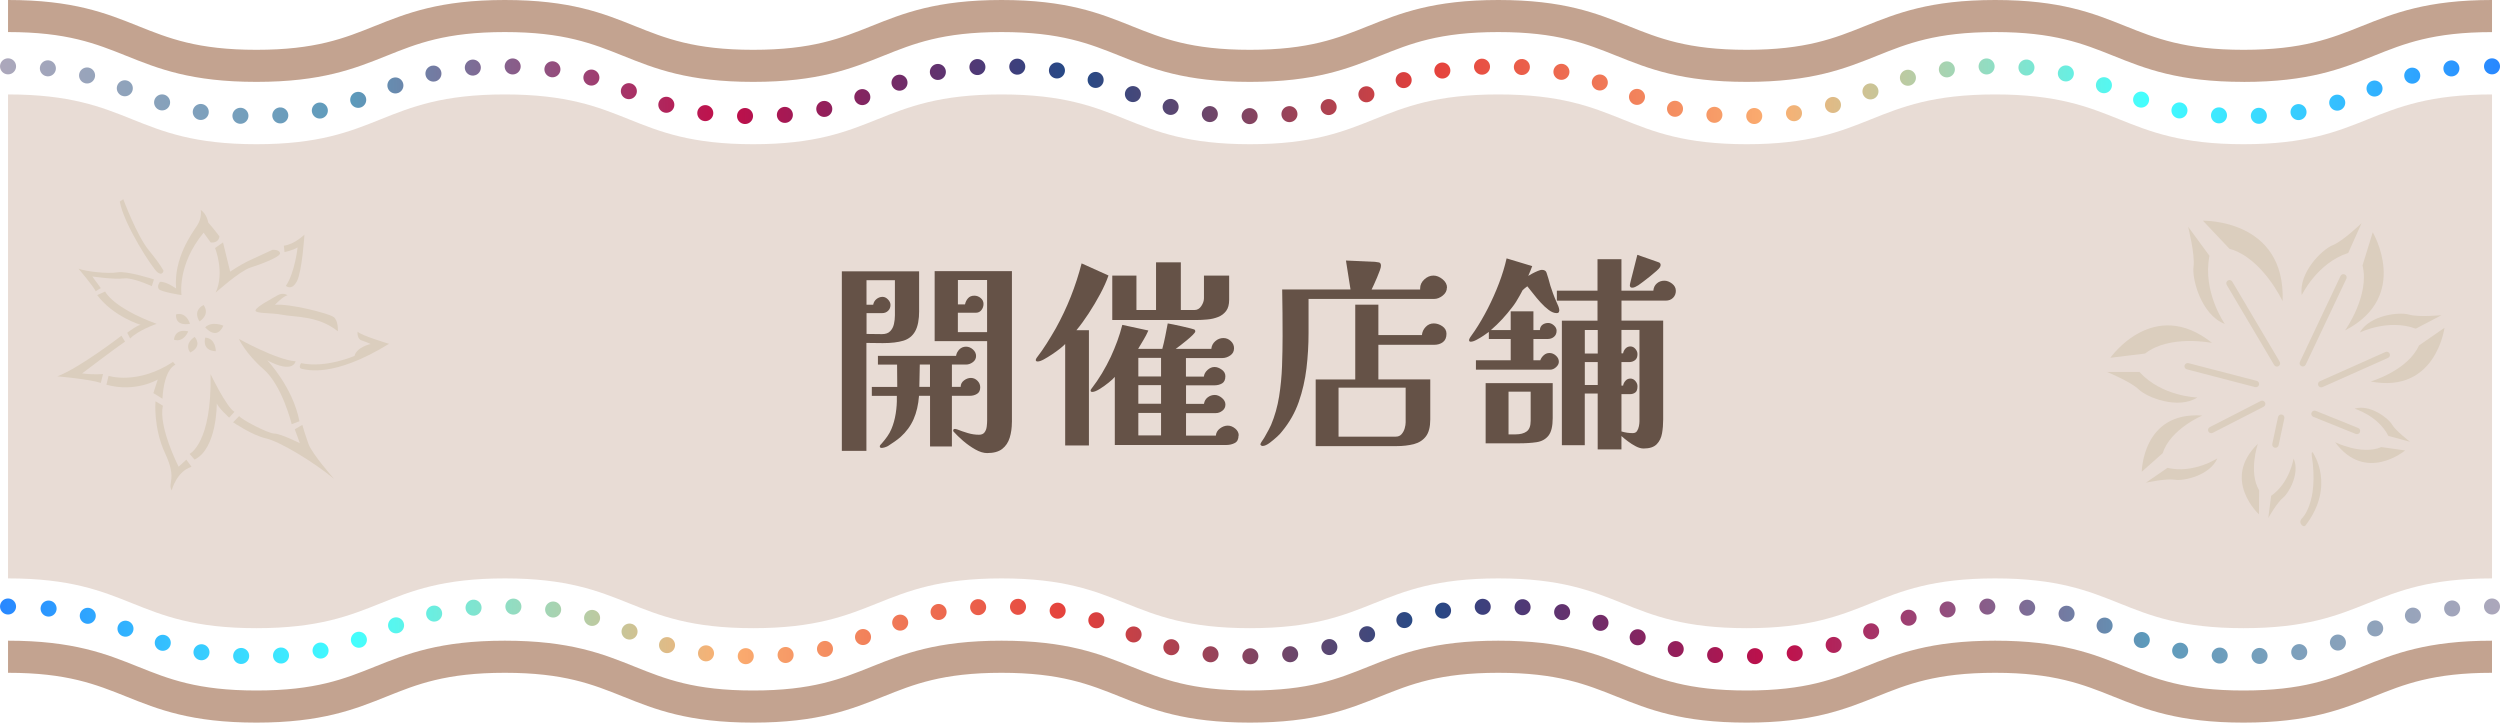 <?xml version="1.0" encoding="UTF-8"?>
<svg id="_レイヤー_2" data-name="レイヤー 2" xmlns="http://www.w3.org/2000/svg" xmlns:xlink="http://www.w3.org/1999/xlink" viewBox="0 0 553.55 160">
  <defs>
    <style>
      .cls-1 {
        stroke: url(#_新規グラデーションスウォッチ_4-4);
      }

      .cls-1, .cls-2, .cls-3, .cls-4, .cls-5, .cls-6 {
        fill: none;
        stroke-linecap: round;
        stroke-linejoin: round;
        stroke-width: 3.55px;
      }

      .cls-2 {
        stroke: url(#_新規グラデーションスウォッチ_4-6);
      }

      .cls-3 {
        stroke: url(#_新規グラデーションスウォッチ_4-3);
      }

      .cls-7 {
        fill: #c3a390;
      }

      .cls-8 {
        fill: #dbcebe;
      }

      .cls-9 {
        fill: #e8dcd5;
      }

      .cls-10 {
        fill: #655247;
      }

      .cls-4 {
        stroke: url(#_新規グラデーションスウォッチ_4-2);
      }

      .cls-4, .cls-5 {
        stroke-dasharray: 0 8.83;
      }

      .cls-5 {
        stroke: url(#_新規グラデーションスウォッチ_4-5);
      }

      .cls-6 {
        stroke: url(#_新規グラデーションスウォッチ_4);
      }
    </style>
    <linearGradient id="_新規グラデーションスウォッチ_4" data-name="新規グラデーションスウォッチ 4" x1="553.55" y1="134.29" x2="0" y2="134.29" gradientUnits="userSpaceOnUse">
      <stop offset="0" stop-color="#aca7bb"/>
      <stop offset=".14" stop-color="#5c9bbc"/>
      <stop offset=".29" stop-color="#c10e49"/>
      <stop offset=".43" stop-color="#234a87"/>
      <stop offset=".57" stop-color="#e43f3b"/>
      <stop offset=".71" stop-color="#fbaf71"/>
      <stop offset=".86" stop-color="#42ffff"/>
      <stop offset="1" stop-color="#2887ff"/>
    </linearGradient>
    <linearGradient id="_新規グラデーションスウォッチ_4-2" data-name="新規グラデーションスウォッチ 4" y1="139.8" x2="0" y2="139.8" xlink:href="#_新規グラデーションスウォッチ_4"/>
    <linearGradient id="_新規グラデーションスウォッチ_4-3" data-name="新規グラデーションスウォッチ 4" x1="553.55" y1="134.29" x2="0" y2="134.29" xlink:href="#_新規グラデーションスウォッチ_4"/>
    <linearGradient id="_新規グラデーションスウォッチ_4-4" data-name="新規グラデーションスウォッチ 4" x1="0" y1="14.69" x2="553.55" y2="14.69" xlink:href="#_新規グラデーションスウォッチ_4"/>
    <linearGradient id="_新規グラデーションスウォッチ_4-5" data-name="新規グラデーションスウォッチ 4" x1="0" y1="20.2" x2="553.55" y2="20.2" xlink:href="#_新規グラデーションスウォッチ_4"/>
    <linearGradient id="_新規グラデーションスウォッチ_4-6" data-name="新規グラデーションスウォッチ 4" x1="0" y1="14.69" x2="553.55" y2="14.69" xlink:href="#_新規グラデーションスウォッチ_4"/>
  </defs>
  <g id="_レイヤー_6" data-name="レイヤー 6">
    <g>
      <g>
        <path class="cls-9" d="M551.78,128.07c-27.5,0-27.5,11.02-55.01,11.02s-27.5-11.02-55.01-11.02-27.5,11.02-55,11.02-27.5-11.02-55-11.02-27.5,11.02-55,11.02-27.5-11.02-55-11.02-27.5,11.02-54.99,11.02-27.5-11.02-54.99-11.02-27.5,11.02-55,11.02-27.5-11.02-55-11.02V20.91c27.5,0,27.5,11.02,55,11.02s27.5-11.02,55-11.02,27.5,11.02,54.99,11.02,27.5-11.02,54.99-11.02,27.5,11.02,55,11.02,27.5-11.02,55-11.02,27.5,11.02,55,11.02,27.5-11.02,55-11.02,27.5,11.02,55.01,11.02,27.5-11.02,55.01-11.02v107.16Z"/>
        <g>
          <g>
            <path class="cls-7" d="M496.77,18.13c-14.44,0-21.75-2.93-28.82-5.77-6.75-2.7-13.12-5.26-26.19-5.26s-19.44,2.55-26.18,5.26c-7.07,2.83-14.38,5.77-28.82,5.77s-21.75-2.93-28.82-5.77c-6.75-2.7-13.12-5.26-26.18-5.26s-19.44,2.55-26.18,5.26c-7.07,2.83-14.38,5.77-28.82,5.77s-21.75-2.93-28.82-5.77c-6.75-2.7-13.12-5.26-26.18-5.26s-19.43,2.55-26.18,5.26c-7.07,2.83-14.38,5.77-28.81,5.77s-21.74-2.93-28.81-5.77c-6.74-2.7-13.11-5.26-26.18-5.26s-19.44,2.55-26.18,5.26c-7.07,2.83-14.38,5.77-28.82,5.77s-21.75-2.93-28.82-5.77c-6.75-2.7-13.11-5.26-26.18-5.26V0c14.43,0,21.75,2.93,28.82,5.77,6.75,2.7,13.11,5.26,26.18,5.26s19.44-2.55,26.18-5.26c7.07-2.83,14.38-5.77,28.82-5.77s21.74,2.93,28.81,5.77c6.74,2.7,13.11,5.26,26.18,5.26s19.43-2.55,26.18-5.26c7.07-2.83,14.38-5.77,28.81-5.77s21.75,2.93,28.82,5.77c6.75,2.7,13.11,5.26,26.18,5.26s19.44-2.55,26.18-5.26c7.07-2.83,14.38-5.77,28.82-5.77s21.75,2.93,28.82,5.77c6.75,2.7,13.12,5.26,26.18,5.26s19.44-2.55,26.18-5.26c7.07-2.83,14.39-5.77,28.82-5.77s21.75,2.93,28.82,5.77c6.75,2.7,13.12,5.26,26.19,5.26s19.44-2.55,26.19-5.26c7.07-2.83,14.39-5.77,28.82-5.77v7.11c-13.07,0-19.44,2.55-26.19,5.26-7.07,2.83-14.39,5.77-28.82,5.77Z"/>
            <path class="cls-7" d="M496.77,160c-14.44,0-21.75-2.93-28.82-5.77-6.75-2.7-13.12-5.26-26.19-5.26s-19.44,2.55-26.18,5.26c-7.07,2.83-14.38,5.77-28.82,5.77s-21.75-2.93-28.82-5.77c-6.75-2.7-13.12-5.26-26.18-5.26s-19.44,2.55-26.18,5.26c-7.07,2.83-14.38,5.77-28.82,5.77s-21.75-2.93-28.82-5.77c-6.75-2.7-13.12-5.26-26.18-5.26s-19.43,2.55-26.18,5.26c-7.07,2.83-14.38,5.77-28.81,5.77s-21.74-2.93-28.81-5.77c-6.74-2.7-13.11-5.26-26.18-5.26s-19.44,2.55-26.18,5.26c-7.07,2.83-14.38,5.77-28.82,5.77s-21.75-2.93-28.82-5.77c-6.75-2.7-13.11-5.26-26.18-5.26v-7.11c14.43,0,21.75,2.93,28.82,5.77,6.75,2.7,13.11,5.26,26.18,5.26s19.44-2.55,26.18-5.26c7.07-2.83,14.38-5.77,28.82-5.77s21.74,2.93,28.81,5.77c6.74,2.7,13.11,5.26,26.18,5.26s19.43-2.55,26.18-5.26c7.07-2.83,14.38-5.77,28.81-5.77s21.75,2.93,28.82,5.77c6.75,2.7,13.11,5.26,26.18,5.26s19.44-2.55,26.18-5.26c7.07-2.83,14.38-5.77,28.82-5.77s21.75,2.93,28.82,5.77c6.75,2.7,13.12,5.26,26.18,5.26s19.44-2.55,26.18-5.26c7.07-2.83,14.39-5.77,28.82-5.77s21.75,2.93,28.82,5.77c6.75,2.7,13.12,5.26,26.19,5.26s19.44-2.55,26.19-5.26c7.07-2.83,14.39-5.77,28.82-5.77v7.11c-13.07,0-19.44,2.55-26.19,5.26-7.07,2.83-14.39,5.77-28.82,5.77Z"/>
            <g>
              <g>
                <line class="cls-6" x1="551.78" y1="134.29" x2="551.78" y2="134.29"/>
                <path class="cls-4" d="M542.95,134.73c-19.08,2.05-21.98,10.58-46.18,10.58-27.5,0-27.5-11.02-55-11.02s-27.5,11.02-54.99,11.02-27.5-11.02-54.99-11.02-27.5,11.02-55,11.02-27.5-11.02-55-11.02-27.5,11.02-55,11.02-27.5-11.02-55-11.02-27.5,11.02-55.01,11.02c-25.95,0-27.42-9.81-50.59-10.92"/>
                <line class="cls-3" x1="1.78" y1="134.29" x2="1.78" y2="134.29"/>
              </g>
              <g>
                <line class="cls-1" x1="1.78" y1="14.69" x2="1.78" y2="14.69"/>
                <path class="cls-5" d="M10.6,15.13c19.08,2.05,21.98,10.58,46.18,10.58,27.5,0,27.5-11.02,55-11.02s27.5,11.02,54.99,11.02,27.5-11.02,54.99-11.02,27.5,11.02,55,11.02,27.5-11.02,55-11.02,27.5,11.02,55,11.02,27.5-11.02,55-11.02,27.5,11.02,55.01,11.02c25.95,0,27.42-9.81,50.59-10.92"/>
                <line class="cls-2" x1="551.78" y1="14.69" x2="551.78" y2="14.69"/>
              </g>
            </g>
          </g>
          <g>
            <g>
              <path class="cls-8" d="M487.78,48.87s18.32-.43,17.64,17.83c0,0-4.47-9.6-11.78-11.62l-5.86-6.21Z"/>
              <path class="cls-8" d="M484.49,50.2s1.57,6.18,1.2,8.86c-.37,2.68,1.69,10.65,6.93,12.67,0,0-4.99-7.09-3.4-15.09l-4.73-6.44Z"/>
            </g>
            <g>
              <path class="cls-8" d="M467.28,79.21s9.57-13.64,22.52-3.28c0,0-9.41-1.91-14.83,2.35l-7.69.94Z"/>
              <path class="cls-8" d="M466.47,82.33s5.35,2.19,7.1,3.91c1.75,1.72,8.67,4.52,12.97,1.77,0,0-7.86-.18-12.83-5.66h-7.24Z"/>
            </g>
            <g>
              <path class="cls-8" d="M474.23,104.45s.13-13.38,13.39-12.44c0,0-7.09,3.03-8.74,8.32l-4.65,4.12Z"/>
              <path class="cls-8" d="M475.12,106.88s4.53-.99,6.47-.66c1.94.34,7.78-.97,9.38-4.74,0,0-5.28,3.47-11.05,2.11l-4.79,3.29Z"/>
            </g>
            <g>
              <path class="cls-8" d="M500.19,113.9s-8.42-7.72-.26-15.63c0,0-2.12,6.25.29,10.31l-.04,5.32Z"/>
              <path class="cls-8" d="M502.23,114.72s1.95-3.46,3.27-4.5c1.32-1.04,3.82-5.52,2.34-8.69,0,0-.81,5.34-4.96,8.25l-.64,4.94Z"/>
            </g>
            <g>
              <path class="cls-8" d="M532.54,99.74s-8.75,7.33-15.5-1.83c0,0,5.9,2.94,10.24,1.08l5.26.75Z"/>
              <path class="cls-8" d="M533.63,97.82s-3.16-2.4-4.01-3.85c-.85-1.45-4.95-4.53-8.28-3.48,0,0,5.18,1.51,7.5,6.03l4.79,1.3Z"/>
            </g>
            <g>
              <path class="cls-8" d="M541.26,72.58s-1.91,14.67-16.34,11.89c0,0,8.18-2.39,10.69-7.98l5.65-3.91Z"/>
              <path class="cls-8" d="M540.61,69.79s-5.1.49-7.19-.13c-2.08-.63-8.67.04-10.92,3.97,0,0,6.25-3.11,12.41-.86l5.69-2.98Z"/>
            </g>
            <g>
              <path class="cls-8" d="M525.37,51.43s8.44,14.18-6.13,21.73c0,0,5.52-7.75,3.87-14.39l2.26-7.34Z"/>
              <path class="cls-8" d="M522.88,49.44s-4.14,3.97-6.39,4.86c-2.26.89-7.58,6.03-6.83,11.04,0,0,3.34-7.06,10.29-9.34l2.94-6.56Z"/>
            </g>
            <path class="cls-8" d="M493.29,62.11c-.34.2-.45.64-.25.98l10.5,17.73c.2.34.64.45.98.25.34-.2.45-.64.25-.98l-10.5-17.73c-.2-.34-.64-.45-.98-.25Z"/>
            <path class="cls-8" d="M483.7,80.91c-.1.38.13.77.51.87l15.11,3.93c.38.1.77-.13.87-.51.1-.38-.13-.77-.51-.87l-15.1-3.92c-.38-.1-.77.13-.87.51Z"/>
            <path class="cls-8" d="M500.57,88.79l-11.28,5.78c-.35.18-.49.61-.31.96.18.35.61.49.96.31l11.27-5.78c.35-.18.49-.61.31-.96-.18-.35-.61-.49-.96-.31Z"/>
            <path class="cls-8" d="M504.4,92.33l-1.27,5.95c-.08.39.16.77.55.85.39.08.76-.16.85-.55l1.27-5.95c.08-.39-.16-.76-.55-.85-.38-.08-.76.16-.85.55Z"/>
            <path class="cls-8" d="M511.82,91.37c-.15.37.03.78.4.93l9.39,3.78c.36.15.78-.03.93-.39.15-.37-.03-.78-.4-.93l-9.39-3.79c-.37-.14-.78.03-.93.4Z"/>
            <path class="cls-8" d="M528.18,77.94l-14.51,6.47c-.36.16-.52.58-.36.94.16.36.58.52.94.36l14.51-6.47c.36-.16.52-.58.36-.94-.16-.36-.58-.52-.94-.36Z"/>
            <path class="cls-8" d="M518.24,61.11l-9,19.02c-.17.36-.02.78.34.95.36.17.78.02.95-.34l9-19.02c.17-.36.02-.78-.34-.95-.36-.17-.78-.02-.95.34Z"/>
            <path class="cls-8" d="M512.11,100.21s5.14,7.26-1.61,16.12c0,0-.35.46-.87-.1-.66-.72,0-1.37,0-1.37,0,0,3.86-3.46,2.24-13.99,0,0-.11-1.06.25-.66Z"/>
          </g>
          <g>
            <path class="cls-8" d="M48,89.31s.1,10-4.92,12.45l-1.1-1.26s4.96-2.32,4.64-17.67c0,0,3.52,7.33,5.29,8.36l-1.17,1.28s-2.33-2.11-2.75-3.15Z"/>
            <path class="cls-8" d="M42.41,103.36l-1.15-1.58-1.71,1.56s-4.53-8.86-3.48-13.51l-1.64-.98s-.53,5.87,2.15,11.57c2.68,5.7.47,6.49,1.44,8.16,0,0,1.05-4.19,4.39-5.22Z"/>
            <path class="cls-8" d="M52.96,92.12l-1.35,1.38s4.2,2.87,7.29,3.57c3.09.7,10.53,5.22,15.05,8.94,0,0-4.86-5.5-5.65-7.72-.79-2.22-1.36-4.21-1.36-4.21l-1.67.97,1.12,3.08s-4.28-2.14-5.64-2.13c-1.36.01-7.42-3.16-7.79-3.88Z"/>
            <path class="cls-8" d="M66.31,93.27l-1.72.65s-2.08-8.52-6.19-12.12c-4.12-3.6-5.51-6.77-5.51-6.77,0,0,8.3,4.65,12.56,4.97,0,0-.47,2.87-6.26-.21,0,0,5.64,5.9,7.11,13.47Z"/>
            <path class="cls-8" d="M35.97,88.29l-2.01-1.25.97-3.01s-4.87,2.95-11.37,1.15l.48-1.96s6.42,2.08,14.26-3.09l.55.63s-2.49.7-2.88,7.52Z"/>
            <path class="cls-8" d="M22.33,84.78l.48-1.96s-2.18.2-4.63-.14c0,0,7.38-5.61,9.5-7.04l-.79-1.31s-9.23,7.13-14.2,9c0,0,7.03.61,9.63,1.45Z"/>
            <path class="cls-8" d="M34.68,71.71s-4.07,1.4-5.86,3.24l-.65-1.27s2.21-1.7,2.98-1.75c0,0-6.05-1.81-9.63-6.59l1.76-.79s1.57,3.53,11.41,7.16Z"/>
            <path class="cls-8" d="M21.19,64.48l1.13-.69-1.88-2.57s5.04.72,6.94.43c1.9-.29,6.23,1.71,6.23,1.71l.48-1.5s-6.01-1.94-8.09-1.56c-2.08.38-7.17-.2-8.63-.83,0,0,3.49,4.15,3.81,5.01Z"/>
            <path class="cls-8" d="M35.4,62.44s-.76.96-.21,1.59c.55.63,5,1.31,5,1.31,0,0-1.02-6.67,4.9-13.82l1.56,2.17s1.73.26,1.94-1.34c0,0-1.47-1.98-2.48-3.07,0,0-.29-1.9-1.66-2.8,0,0,.33,1.77-.83,3.5-1.16,1.74-5.19,7.23-4.63,13.9,0,0-2.19-1.61-3.6-1.47Z"/>
            <path class="cls-8" d="M36.2,59.98s-.22,1.14-1.31.33c-1.1-.81-7.54-10.74-8.36-15.69l.77-.51s2.98,8.06,5.69,11.35c2.71,3.29,3.22,4.51,3.22,4.51Z"/>
            <path class="cls-8" d="M62.01,56.09s0-.84-1.67-.78c0,0-3.82,1.74-5.44,2.51-1.62.77-3.94,2.33-3.94,2.33l-1.58-6.48-1.76,1.25s2.18,5.38.14,9.86c0,0,5.31-4.77,7.66-5.52,2.35-.75,6.46-2.29,6.59-3.15Z"/>
            <path class="cls-8" d="M67.41,51.95s-2.2,2.16-4.56,2.45l.15,1.41s1.77-.33,2.89-1.03c0,0-.58,5.55-2.59,8.52,0,0,1.28,1.17,2.44-1.02,1.16-2.19,1.67-10.33,1.67-10.33Z"/>
            <path class="cls-8" d="M63.68,65.39s-.96-.76-2.27.02c-1.31.78-4.56,2.45-4.82,3.27-.27.82,3.45.51,5.99,1.03,2.54.52,7.94.15,12.23,3.65,0,0,.16-2.36-.94-3.17-1.1-.81-9.87-3.04-12.99-2.69,0,0,1.84-1.97,2.79-2.12Z"/>
            <path class="cls-8" d="M79.18,73.43s-.21,1.59.88,1.94c1.09.36,2,.8,2,.8,0,0-3.08.67-3.56,2.63,0,0-6.32,2.78-11.82,1.61,0,0-.8,1.1.19,1.27,1,.17,6.87,2.07,19.27-5.55,0,0-6.32-1.89-6.96-2.7Z"/>
            <path class="cls-8" d="M43.09,74.59s1.92,1.98-.96,3.46c0,0-1.56-1.71.96-3.46Z"/>
            <path class="cls-8" d="M41.68,73.37s-.97,2.55-3.16,1.85c0,0,.07-2.54,3.16-1.85Z"/>
            <path class="cls-8" d="M42.07,71.69s-3.26.76-3.1-2.06c0,0,2.08-.84,3.1,2.06Z"/>
            <path class="cls-8" d="M44.19,71.17s-1.7-2.21.87-3.64c0,0,1.65,1.89-.87,3.64Z"/>
            <path class="cls-8" d="M45.43,72.47s2.48,3.07,4.03-.36c0,0-2.5-1.11-4.03.36Z"/>
            <path class="cls-8" d="M45.45,74.75s-.92,2.87,2.34,3.02c0,0,.02-2.86-2.34-3.02Z"/>
          </g>
        </g>
      </g>
      <g>
        <path class="cls-10" d="M203.52,68.77c0,2-.29,3.52-.88,4.57-.58,1.05-1.46,1.75-2.63,2.1-1.17.35-2.66.53-4.47.53h-.28c-.58,0-1.15,0-1.71-.02-.55-.02-1.12-.02-1.71-.02v23.9h-5.44v-39.76h17.11v8.72ZM198.13,62.04h-6.27v5.44h1.48c.09-.52.34-.95.74-1.27.4-.32.85-.48,1.34-.48.43,0,.83.19,1.2.58.37.38.55.79.55,1.22,0,.52-.18.95-.53,1.29-.35.34-.79.51-1.31.51h-3.46v4.61c.58,0,1.15,0,1.71.02.55.02,1.12.02,1.71.02.8,0,1.41-.21,1.82-.65.42-.43.69-.96.83-1.59.14-.63.21-1.27.21-1.91v-7.8ZM217.04,85.75c0,.68-.23,1.16-.69,1.45-.46.29-1,.44-1.61.44h-3.97v11.21h-4.84v-11.21h-2.44c-.15,1.97-.55,3.69-1.2,5.17-.65,1.48-1.61,2.8-2.91,3.97-.4.34-.83.67-1.29.99-.46.32-.95.65-1.48.99-.22.12-.46.22-.74.3-.28.08-.49.12-.65.12-.28,0-.42-.12-.42-.37,0-.09.06-.21.18-.35.12-.14.21-.24.28-.3.43-.49.83-1,1.2-1.52.37-.52.68-1.08.92-1.66.43-1.01.75-2.15.95-3.41.2-1.26.28-2.44.25-3.55v-.37h-5.54v-1.98h5.63c0-.83,0-1.65-.02-2.47-.02-.81-.02-1.64-.02-2.47h-4.24v-1.94h17.3c.09-.55.34-1.03.74-1.43s.89-.6,1.48-.6c.55,0,1.06.21,1.52.62.46.42.69.9.69,1.45s-.24,1.01-.71,1.36c-.48.35-.98.53-1.5.53h-3.14v4.94h1.94c0-.58.25-1.06.74-1.43.49-.37,1-.55,1.52-.55.55,0,1.04.21,1.45.62s.62.9.62,1.45ZM205.92,85.66v-4.94h-2.26c-.03.83-.05,1.65-.05,2.47s-.02,1.64-.05,2.47h2.35ZM224.05,93.5c0,1.23-.16,2.37-.48,3.41-.32,1.05-.88,1.88-1.66,2.49-.78.61-1.9.92-3.34.92-.8,0-1.68-.27-2.63-.81-.95-.54-1.85-1.18-2.7-1.91-.85-.74-1.53-1.4-2.05-1.98-.09-.09-.14-.18-.14-.28,0-.25.14-.37.42-.37.09,0,.23.03.42.09.77.31,1.57.58,2.4.83.83.25,1.66.37,2.49.37.55,0,.96-.18,1.22-.53.26-.35.42-.78.48-1.27.06-.49.09-.94.09-1.34v-17.58h-11.62v-15.5h17.11v33.44ZM218.56,73.53v-11.53h-6.46v5.4h1.57c.12-.55.35-1.01.69-1.38.34-.37.8-.55,1.38-.55.52,0,.99.18,1.41.53.42.35.62.79.62,1.31,0,.49-.15.94-.46,1.34-.31.4-.72.6-1.25.6h-3.97v4.29h6.46Z"/>
        <path class="cls-10" d="M245.45,60.98c-.43,1.26-1.05,2.64-1.85,4.13-.8,1.49-1.66,2.94-2.58,4.34-.92,1.4-1.81,2.62-2.68,3.67h2.77v25.51h-5.26v-22.46c-.22.25-.59.58-1.13,1.01-.54.43-1.13.86-1.78,1.29-.65.43-1.25.8-1.82,1.11-.57.31-1.02.46-1.36.46-.28,0-.42-.11-.42-.32,0-.12.06-.28.18-.46.8-1.04,1.55-2.11,2.24-3.21.69-1.09,1.36-2.21,2.01-3.34,1.26-2.28,2.37-4.61,3.32-7.01.95-2.4,1.75-4.86,2.4-7.38l5.95,2.68ZM274.24,96.41c0,.83-.28,1.39-.83,1.68-.55.29-1.18.44-1.89.44h-24.68v-15.08c-.25.31-.69.72-1.34,1.25-.65.52-1.31,1-2.01,1.43-.69.43-1.24.65-1.64.65-.25,0-.37-.11-.37-.32,0-.09.05-.2.14-.32.86-1.11,1.65-2.27,2.38-3.48.72-1.21,1.38-2.44,1.96-3.67.52-1.14,1-2.29,1.43-3.46.43-1.17.8-2.37,1.11-3.6l5.77,1.25c-.31.71-.66,1.39-1.06,2.05-.4.66-.8,1.33-1.2,2.01h5.35c.25-.92.46-1.85.65-2.79.18-.94.37-1.88.55-2.84.21.03.62.11,1.22.23.6.12,1.25.26,1.94.42.69.15,1.31.3,1.85.44.54.14.85.24.95.3.09.09.14.22.14.37s-.18.42-.55.78c-.37.37-.82.77-1.34,1.2-.52.43-1.02.82-1.48,1.18-.46.35-.78.59-.97.72h7.89c.06-.68.35-1.25.88-1.71.52-.46,1.12-.69,1.8-.69.61,0,1.16.22,1.64.67.48.45.71.98.71,1.59,0,.68-.28,1.21-.83,1.59-.55.38-1.14.58-1.75.58h-8.07v4.11h3.97c.06-.55.33-1.04.81-1.48.48-.43.99-.65,1.55-.65.52,0,1.05.19,1.59.58.54.38.81.87.81,1.45,0,.77-.24,1.3-.71,1.59-.48.29-1.05.44-1.73.44h-6.27v4.11h3.97c.09-.61.37-1.1.83-1.45.46-.35.98-.53,1.57-.53.52,0,1.05.22,1.57.65.52.43.78.92.78,1.48s-.22,1.01-.67,1.36-.93.53-1.45.53h-6.6v4.98h6.6c.06-.65.37-1.18.92-1.59s1.12-.62,1.71-.62,1.14.22,1.66.65c.52.43.78.95.78,1.57ZM272.16,66.38c0,1.05-.22,1.87-.67,2.47s-1.04,1.05-1.78,1.34c-.74.29-1.54.48-2.4.55-.86.08-1.69.12-2.49.12h-18.54v-9.83h5.35v7.61h4.34v-10.56h5.49v10.56h3.04c.61,0,1.11-.29,1.5-.88.38-.58.58-1.15.58-1.71v-5.03h5.58v5.35ZM257.08,83.35v-4.11h-5.03v4.11h5.03ZM257.08,89.39v-4.11h-5.03v4.11h5.03ZM257.08,96.41v-4.98h-5.03v4.98h5.03Z"/>
        <path class="cls-10" d="M320.37,63.7c0,.68-.31,1.26-.92,1.75-.62.49-1.25.74-1.89.74h-27.82v7.56c0,2.61-.15,5.21-.46,7.8-.31,2.58-.88,5.07-1.71,7.45-.83,2.38-2.08,4.57-3.74,6.57-.22.31-.57.68-1.06,1.13-.49.45-1.01.88-1.57,1.31-.65.49-1.2.74-1.66.74-.09,0-.19-.04-.3-.12-.11-.08-.16-.16-.16-.25,0-.06.02-.13.07-.21.05-.08.08-.16.12-.25.06-.12.13-.23.21-.32.08-.09.13-.17.16-.23.15-.22.28-.41.37-.58.09-.17.2-.36.32-.58.43-.74.8-1.44,1.11-2.12.83-1.97,1.42-4.07,1.78-6.3.35-2.23.57-4.48.65-6.76.08-2.28.12-4.46.12-6.55,0-1.72,0-3.45-.02-5.19-.02-1.74-.04-3.47-.07-5.19h15.13l-1.01-6.41,6.41.28c.31.03.61.08.9.14.29.06.44.31.44.74,0,.22-.08.56-.25,1.04-.17.48-.38,1-.62,1.57-.25.57-.48,1.09-.69,1.57-.22.48-.38.84-.51,1.08h10.75v-.28c0-.74.31-1.39.92-1.96.62-.57,1.29-.85,2.03-.85.68,0,1.34.27,2.01.81.66.54.99,1.16.99,1.87ZM320.28,73.9c0,.83-.26,1.45-.78,1.85-.52.4-1.18.6-1.98.6h-12.32v7.66h11.49v8.86c0,1.66-.32,2.91-.97,3.76-.65.85-1.54,1.41-2.67,1.71-1.14.29-2.43.44-3.88.44h-17.85v-14.76h8.76v-16.56h5.12v6.73h9.64c.06-.68.34-1.28.83-1.8.49-.52,1.09-.78,1.8-.78.65,0,1.28.21,1.89.62.61.42.92.98.92,1.68ZM311.23,85.84h-14.85v10.84h12.69c.52,0,.95-.18,1.27-.55.32-.37.55-.8.69-1.29.14-.49.21-.94.21-1.34v-7.66Z"/>
        <path class="cls-10" d="M345.23,68.82c0,.34-.18.51-.55.51-.55,0-1.14-.23-1.75-.69-.62-.46-1.22-1.02-1.82-1.68-.6-.66-1.15-1.32-1.66-1.98-.51-.66-.93-1.19-1.27-1.59-.18.12-.37.26-.55.42-.18.15-.35.31-.51.46-.12.22-.23.42-.32.62-.09.2-.21.42-.37.67-.21.4-.47.83-.76,1.29-.29.46-.58.86-.85,1.2-.71.92-1.45,1.8-2.21,2.63-.77.83-1.6,1.63-2.49,2.4h4.38v-4.15h5.03v4.15h1.43c.03-.52.22-.91.58-1.18.35-.26.78-.39,1.27-.39.43,0,.85.18,1.25.53s.6.75.6,1.18c0,.58-.19,1.04-.58,1.36-.38.32-.85.48-1.41.48h-3.14v4.71h1.52c.15-.43.42-.81.78-1.13s.78-.48,1.25-.48c.52,0,1,.19,1.43.58.43.38.65.84.65,1.36,0,.43-.21.83-.62,1.2s-.84.55-1.27.55h-16.47v-2.08h7.7v-4.71h-4.84v-1.57c-.28.22-.67.49-1.18.83-.51.34-1.02.65-1.54.92-.52.28-.95.42-1.29.42-.25,0-.37-.12-.37-.37,0-.12.08-.32.25-.6s.36-.55.58-.83c.21-.28.35-.48.42-.6,1.01-1.51,1.98-3.17,2.91-4.98.92-1.81,1.75-3.67,2.47-5.56.72-1.89,1.28-3.73,1.68-5.51l5.67,1.71c-.28.77-.57,1.49-.88,2.17.18-.12.48-.29.88-.51.4-.21.81-.41,1.22-.58.42-.17.71-.25.9-.25.58,0,.94.22,1.06.65.12.34.26.78.42,1.34.15.55.29,1.06.42,1.52.18.58.38,1.17.6,1.75.21.58.45,1.15.69,1.71.09.25.2.49.32.74.12.25.21.49.28.74.06.25.09.46.09.65ZM343.8,92.58c0,1.81-.32,3.11-.95,3.9-.63.78-1.51,1.26-2.63,1.43s-2.44.25-3.94.25h-7.33v-13.33h14.85v7.75ZM338.91,86.72h-4.89v9.46h1.57c1.04,0,1.86-.22,2.45-.65.58-.43.88-1.21.88-2.35v-6.46ZM371.07,64.35c0,.65-.21,1.18-.62,1.59s-.95.62-1.59.62h-9.83v4.43h9.23v21.91c0,1.05-.08,2.06-.25,3.04-.17.98-.56,1.79-1.18,2.42-.62.63-1.58.95-2.91.95-.52,0-1.09-.16-1.71-.48s-1.21-.7-1.78-1.13c-.57-.43-1.04-.81-1.41-1.15v2.95h-5.26v-12.36h-2.86v11.44h-5.07v-27.58h7.89v-4.43h-9v-2.21h9v-6.97h5.3v6.97h7.06c.06-.68.32-1.21.78-1.61.46-.4,1.01-.6,1.66-.6.58,0,1.15.22,1.71.65.55.43.83.95.83,1.57ZM353.77,78.28v-5.21h-2.86v5.21h2.86ZM353.77,85.24v-5.07h-2.86v5.07h2.86ZM362.99,73.06h-3.97v5.17h.37c.06-.4.24-.75.53-1.06.29-.31.65-.46,1.08-.46s.8.18,1.11.55c.31.37.46.75.46,1.15,0,.62-.18,1.06-.55,1.34-.37.28-.78.42-1.25.42h-1.75v5.21h.37c.06-.4.24-.76.53-1.08s.65-.48,1.08-.48.8.18,1.11.55c.31.37.46.75.46,1.15,0,.68-.16,1.14-.48,1.38-.32.25-.71.37-1.18.37h-1.89v8.26c.4.12.81.22,1.25.28s.85.09,1.25.09c.43,0,.75-.15.95-.46.2-.31.34-.67.42-1.08s.12-.78.12-1.08v-20.2ZM367.7,58.63c0,.18-.05.35-.14.51-.09.18-.35.47-.78.85-.43.39-.92.79-1.45,1.22-.54.43-1.05.82-1.52,1.18-.48.35-.82.61-1.04.76-.21.12-.44.25-.67.37-.23.12-.47.18-.71.18-.34,0-.51-.18-.51-.55,0-.12.08-.48.23-1.08.15-.6.33-1.29.53-2.08.2-.78.38-1.51.55-2.19.17-.68.28-1.14.35-1.38.15.06.48.18.99.35.51.17,1.06.36,1.66.58.6.22,1.12.4,1.57.55.45.15.68.25.71.28.15.12.23.28.23.46Z"/>
      </g>
    </g>
  </g>
</svg>